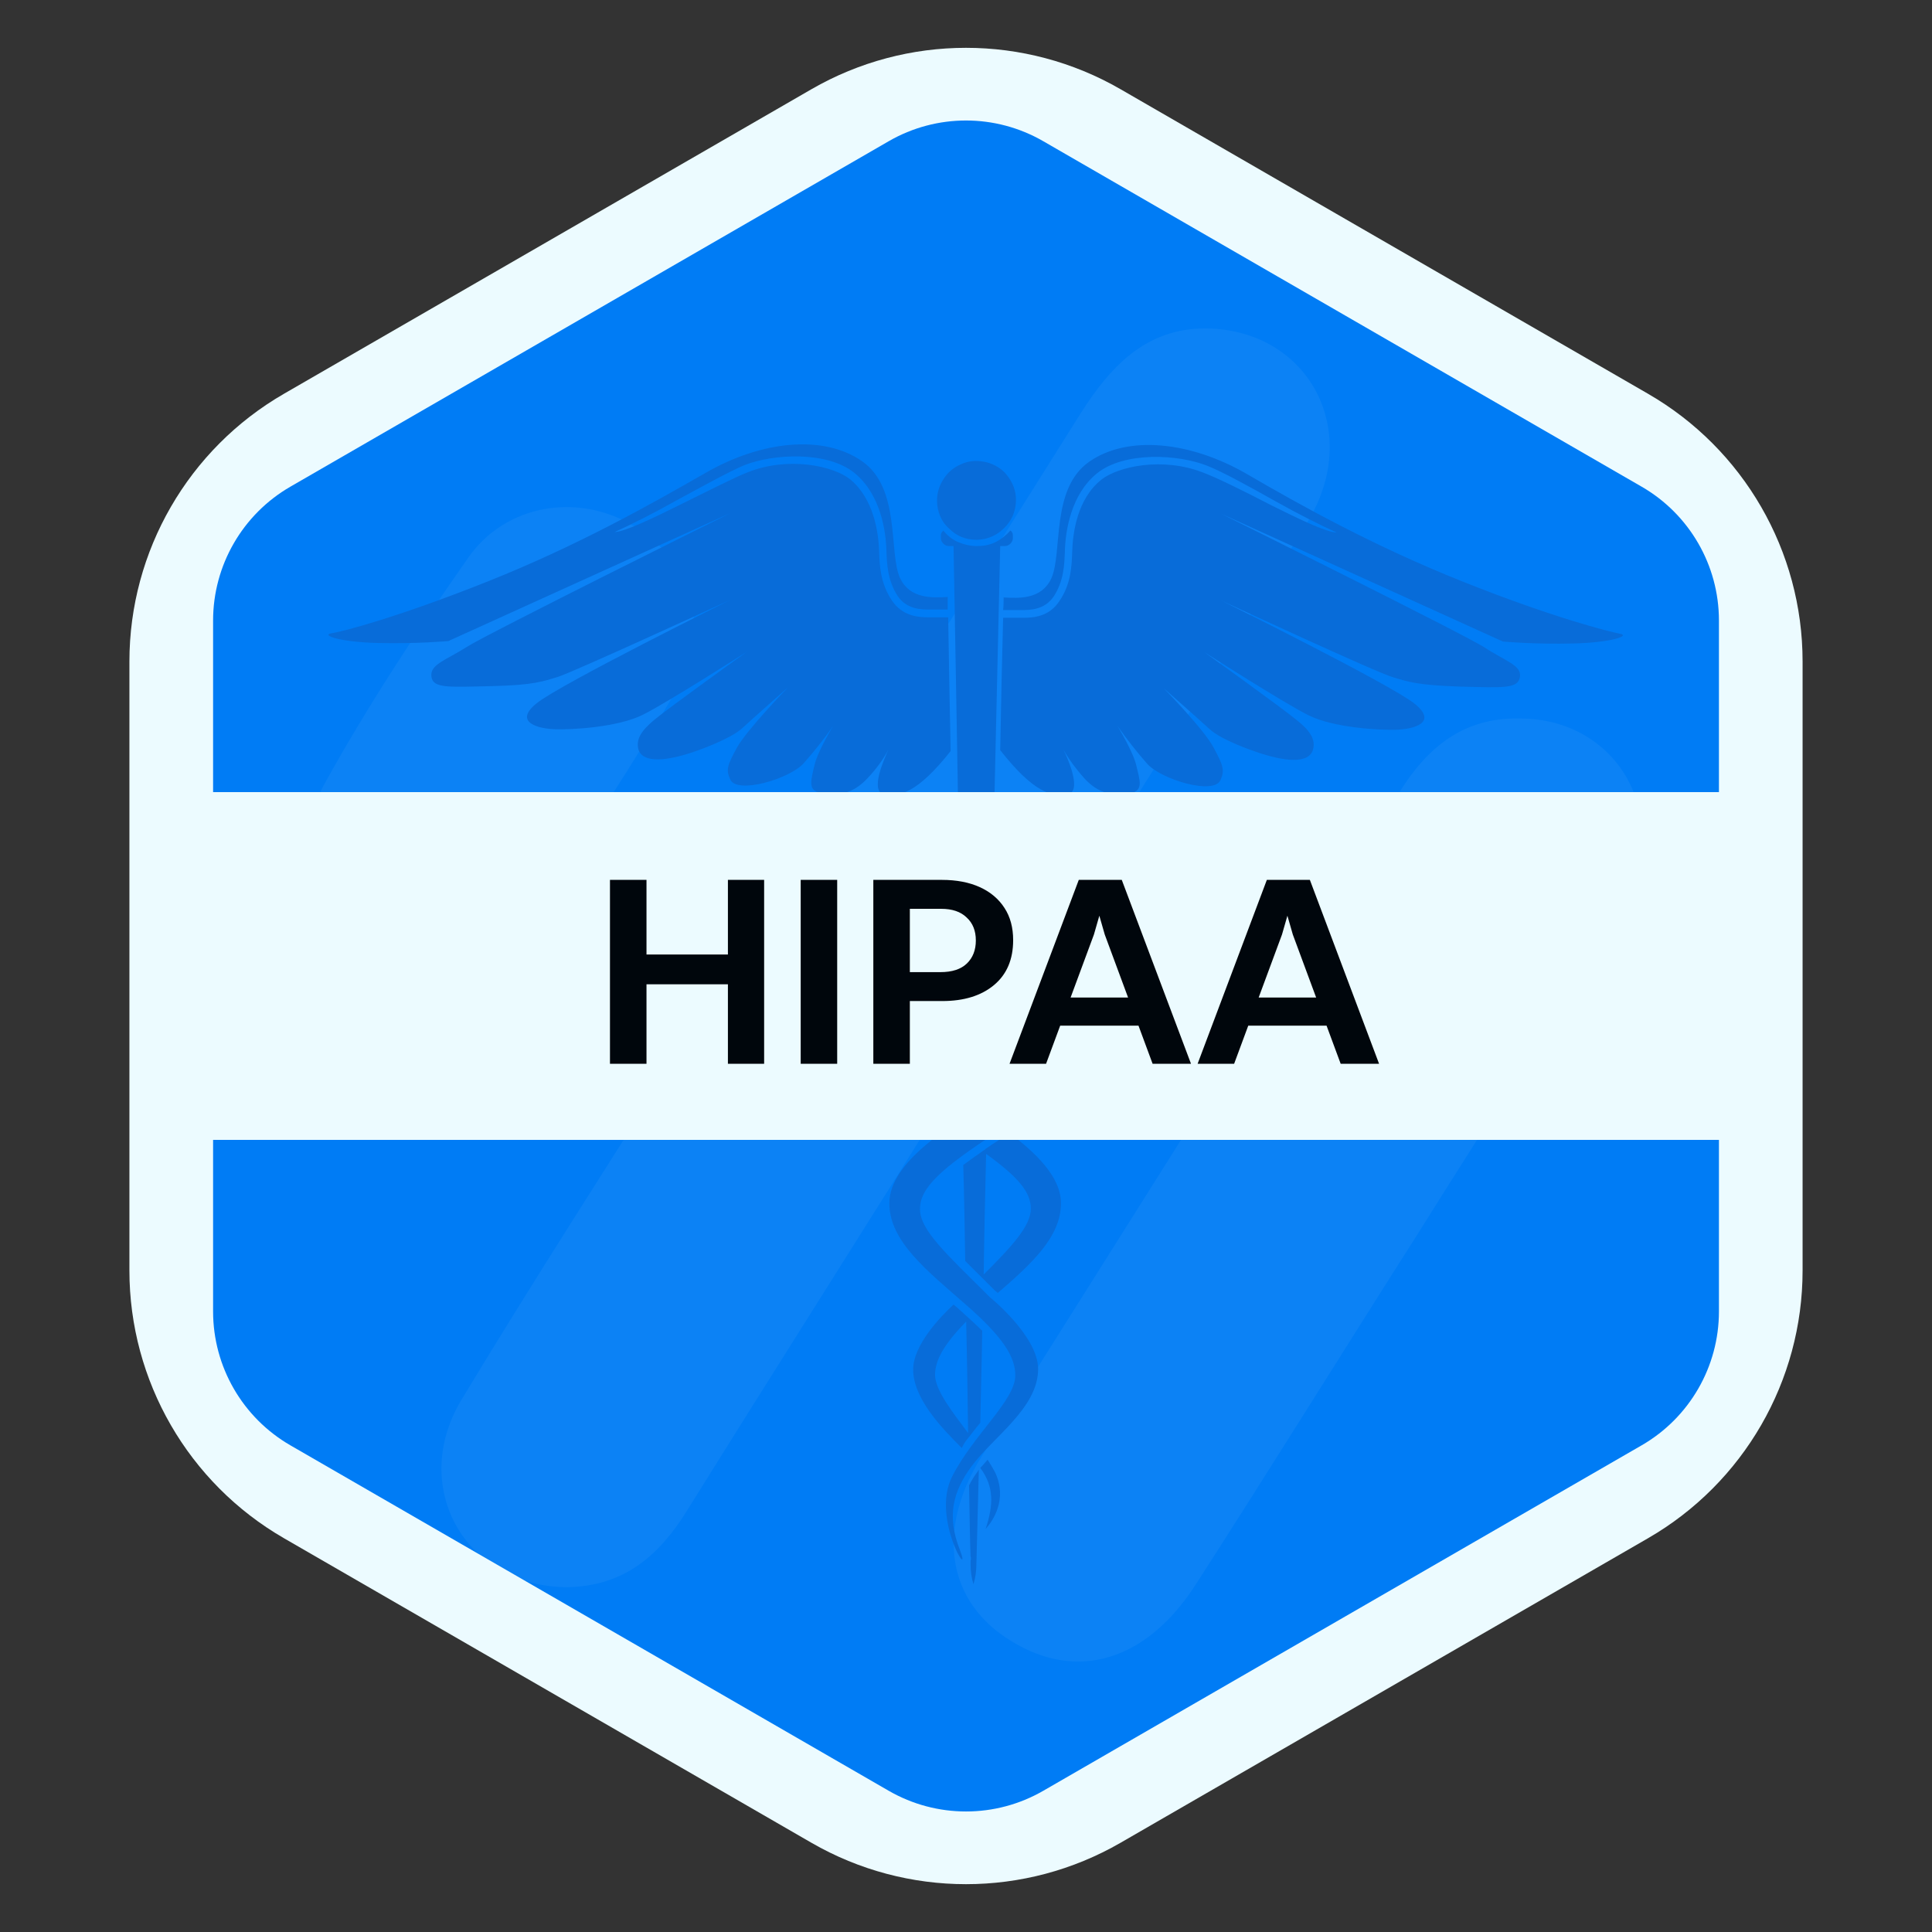 <svg width="64" height="64" viewBox="0 0 64 64" fill="none" xmlns="http://www.w3.org/2000/svg">
<rect x="0" y="0" width="64" height="64" fill="#333333" stroke="none"/>
<path d="M26.88 2.956C30.048 1.127 33.952 1.127 37.12 2.956L54.593 13.044C57.761 14.873 59.713 18.254 59.713 21.912V42.088C59.713 45.746 57.761 49.127 54.593 50.956L37.12 61.044C33.952 62.873 30.048 62.873 26.88 61.044L9.407 50.956C6.239 49.127 4.287 45.746 4.287 42.088V21.912C4.287 18.254 6.239 14.873 9.407 13.044L26.88 2.956Z" fill="#ECFBFF"/>
<path d="M29.44 4.678C31.024 3.763 32.976 3.763 34.56 4.678L54.382 16.122C55.966 17.037 56.942 18.727 56.942 20.556V43.444C56.942 45.273 55.966 46.963 54.382 47.878L34.56 59.322C32.976 60.236 31.024 60.236 29.44 59.322L9.619 47.878C8.035 46.963 7.059 45.273 7.059 43.444V20.556C7.059 18.727 8.035 17.037 9.619 16.122L29.44 4.678Z" fill="#007CF5"/>
<path d="M18.807 52.577C15.462 52.577 13.551 49.319 15.263 46.41C17.692 42.377 20.28 38.383 22.788 34.388L35.807 13.679C36.842 12.051 38.077 10.771 40.187 10.887C43.451 11.081 45.123 14.377 43.292 17.325C39.47 23.569 35.528 29.735 31.627 35.901C28.68 40.632 25.694 45.325 22.748 50.056C21.832 51.529 20.678 52.538 18.807 52.577Z" fill="url(#paint0_linear_606_5934)" fill-opacity="0.05"/>
<path d="M53.683 30.122C51.533 33.729 49.224 37.258 46.995 40.826C44.526 44.704 42.098 48.621 39.629 52.46C37.997 55.02 35.688 55.718 33.498 54.361C31.388 53.081 30.99 50.715 32.503 48.272C37.121 40.942 41.739 33.613 46.358 26.244C47.273 24.771 48.468 23.762 50.339 23.801C53.644 23.801 55.475 27.136 53.723 30.084L53.683 30.122Z" fill="url(#paint1_linear_606_5934)" fill-opacity="0.05"/>
<path d="M10.725 26.012C12.158 23.413 13.79 20.931 15.502 18.488C16.736 16.704 19.125 16.317 20.957 17.402C22.868 18.488 23.584 20.815 22.47 22.754C20.996 25.275 19.404 27.679 17.811 30.122C17.055 31.286 15.861 31.829 14.467 31.829C11.322 31.829 9.251 28.726 10.725 26.012Z" fill="url(#paint2_linear_606_5934)" fill-opacity="0.05"/>
<path d="M32.102 49.205C32.119 50.328 32.135 51.147 32.151 51.549C32.167 51.597 32.167 51.661 32.151 51.709C32.151 51.773 32.151 51.822 32.151 51.822C32.151 52.047 32.183 52.271 32.247 52.48C32.312 52.271 32.344 52.047 32.344 51.822C32.344 51.741 32.376 50.569 32.425 48.691C32.408 48.707 32.392 48.723 32.392 48.739C32.28 48.883 32.183 49.044 32.102 49.205ZM28.753 25.764C29.01 25.491 29.252 25.17 29.429 24.832C29.3 25.122 28.801 26.213 29.284 26.31C29.816 26.406 30.411 26.245 31.49 24.881C31.458 23.131 31.426 21.605 31.41 20.449H30.83C30.798 20.449 30.782 20.449 30.75 20.449C30.427 20.449 29.896 20.417 29.542 19.887C29.155 19.309 29.139 18.715 29.123 18.282C29.107 17.656 28.946 16.516 28.157 15.874C27.609 15.44 26.127 15.103 24.758 15.649C24.307 15.825 23.405 16.291 22.52 16.724C21.714 17.126 20.684 17.624 20.361 17.624C20.893 17.383 21.602 17.03 22.375 16.596C23.261 16.114 24.195 15.601 24.662 15.408C25.596 15.039 27.384 14.926 28.302 15.665C29.171 16.371 29.348 17.591 29.364 18.25C29.381 18.683 29.397 19.213 29.735 19.743C30.041 20.192 30.524 20.192 30.814 20.192H30.878H31.394C31.394 20.048 31.394 19.919 31.394 19.775C30.878 19.807 30.138 19.839 29.816 19.149C29.429 18.314 29.848 16.179 28.559 15.28C27.271 14.38 25.209 14.605 23.373 15.665C21.553 16.709 19.137 18.073 16.158 19.261C13.178 20.449 11.326 20.931 10.972 20.979C10.634 21.043 11.246 21.268 12.518 21.3C13.79 21.332 14.853 21.236 14.853 21.236L24.195 16.997C24.195 16.997 16.142 20.995 15.465 21.429C14.789 21.862 14.241 22.007 14.29 22.408C14.338 22.809 14.853 22.761 16.271 22.729C17.688 22.697 17.994 22.569 18.477 22.424C18.96 22.28 24.195 19.871 24.195 19.871C24.195 19.871 18.59 22.649 17.785 23.291C16.979 23.933 17.849 24.142 18.397 24.158C18.96 24.174 20.458 24.094 21.296 23.677C22.133 23.259 24.742 21.589 24.742 21.589C24.742 21.589 22.165 23.436 21.666 23.853C21.263 24.19 21.054 24.479 21.151 24.832C21.296 25.282 22.069 25.234 23.099 24.865C23.099 24.865 24.162 24.495 24.565 24.142C24.968 23.773 26.095 22.777 26.095 22.777C26.095 22.777 24.758 24.158 24.42 24.752C24.098 25.346 24.034 25.491 24.195 25.828C24.42 26.31 26.127 25.812 26.61 25.298C26.965 24.897 27.303 24.479 27.609 24.03C27.609 24.03 27.094 24.865 26.981 25.346C26.868 25.828 26.739 26.213 27.206 26.261C27.722 26.342 28.205 26.358 28.753 25.764ZM31.941 36.697C31.99 36.665 32.038 36.633 32.086 36.601C32.183 36.537 32.264 36.489 32.328 36.425C32.457 36.344 32.586 36.248 32.715 36.168C32.731 35.252 32.763 34.321 32.779 33.406C32.521 33.294 32.247 33.181 31.957 33.069C31.941 33.069 31.925 33.053 31.909 33.053C31.877 33.037 31.861 33.037 31.829 33.021C31.635 32.957 31.458 32.876 31.249 32.812C31.007 32.716 30.766 32.635 30.524 32.539C28.913 33.39 28.591 33.791 28.591 34.578C28.591 35.686 29.542 36.184 31.184 37.227C31.442 37.035 31.7 36.858 31.941 36.697ZM29.96 34.723C29.96 34.723 29.848 34.016 31.668 33.197C31.716 33.181 31.764 33.149 31.813 33.133C31.829 34.241 31.845 35.349 31.877 36.457C30.975 35.846 29.96 35.269 29.96 34.723ZM32.715 48.354C32.634 48.45 32.553 48.546 32.473 48.627C32.94 49.253 32.908 49.863 32.65 50.65C32.892 50.377 33.375 49.686 32.972 48.787C32.892 48.643 32.811 48.498 32.715 48.354ZM31.974 41.771C32.151 41.948 32.36 42.156 32.569 42.365C32.698 42.493 32.827 42.622 32.972 42.766C32.988 42.782 33.02 42.798 33.053 42.831C34.148 41.883 35.146 40.984 35.146 39.86C35.146 38.977 34.293 38.175 33.439 37.532C33.359 37.581 33.278 37.629 33.198 37.693C33.004 37.821 32.827 37.934 32.666 38.046C32.666 38.046 32.65 38.046 32.65 38.062C32.618 38.094 32.569 38.11 32.537 38.142C32.312 38.303 32.102 38.447 31.909 38.592C31.941 39.668 31.957 40.743 31.974 41.771ZM32.666 38.223C33.729 38.993 34.148 39.491 34.148 40.037C34.148 40.599 33.552 41.257 32.586 42.221C32.602 40.936 32.634 39.603 32.666 38.223ZM38.545 22.794C38.545 22.794 39.672 23.789 40.075 24.158C40.477 24.527 41.54 24.881 41.54 24.881C42.571 25.25 43.344 25.298 43.489 24.849C43.602 24.495 43.376 24.19 42.974 23.869C42.474 23.452 39.898 21.605 39.898 21.605C39.898 21.605 42.507 23.275 43.344 23.693C44.182 24.11 45.679 24.19 46.243 24.174C46.807 24.158 47.66 23.95 46.855 23.307C46.05 22.665 40.445 19.887 40.445 19.887C40.445 19.887 45.663 22.312 46.163 22.44C46.646 22.585 46.952 22.697 48.369 22.745C49.786 22.777 50.286 22.826 50.35 22.424C50.415 22.039 49.851 21.894 49.174 21.445C48.498 21.011 40.445 17.014 40.445 17.014L49.786 21.252C49.786 21.252 50.849 21.349 52.122 21.316C53.394 21.284 54.006 21.059 53.668 20.995C53.33 20.931 51.461 20.465 48.482 19.277C45.502 18.089 43.087 16.741 41.267 15.681C39.447 14.637 37.369 14.396 36.081 15.296C34.792 16.195 35.211 18.314 34.824 19.165C34.502 19.855 33.761 19.823 33.246 19.791C33.246 19.919 33.246 20.064 33.23 20.209H33.761H33.826C34.116 20.209 34.599 20.209 34.905 19.759C35.243 19.245 35.259 18.699 35.275 18.266C35.291 17.608 35.468 16.387 36.338 15.681C37.256 14.942 39.044 15.055 39.978 15.424C40.445 15.601 41.379 16.114 42.265 16.612C43.038 17.046 43.747 17.399 44.278 17.64C43.94 17.64 42.925 17.142 42.12 16.741C41.251 16.291 40.349 15.841 39.882 15.665C38.513 15.119 37.031 15.456 36.483 15.89C35.678 16.532 35.533 17.672 35.517 18.298C35.501 18.731 35.485 19.341 35.098 19.904C34.76 20.433 34.228 20.465 33.89 20.465C33.858 20.465 33.842 20.465 33.81 20.465H33.23C33.198 21.621 33.165 23.131 33.133 24.849C34.228 26.245 34.856 26.422 35.372 26.31C35.855 26.213 35.372 25.122 35.227 24.832C35.42 25.17 35.646 25.475 35.903 25.764C36.435 26.358 36.934 26.342 37.417 26.277C37.901 26.213 37.755 25.844 37.643 25.362C37.53 24.881 37.015 24.046 37.015 24.046C37.321 24.479 37.659 24.913 38.013 25.314C38.496 25.828 40.204 26.342 40.429 25.844C40.574 25.523 40.526 25.362 40.204 24.768C39.898 24.174 38.545 22.794 38.545 22.794ZM32.344 17.881C32.602 17.881 32.859 17.8 33.069 17.656C33.278 17.511 33.455 17.302 33.552 17.078C33.649 16.837 33.681 16.58 33.633 16.323C33.584 16.066 33.455 15.841 33.278 15.649C33.101 15.472 32.859 15.344 32.602 15.296C32.344 15.247 32.086 15.264 31.845 15.376C31.603 15.472 31.394 15.649 31.265 15.857C31.12 16.066 31.04 16.323 31.04 16.58C31.04 16.757 31.072 16.917 31.136 17.078C31.201 17.238 31.297 17.383 31.426 17.495C31.555 17.624 31.684 17.72 31.845 17.784C31.99 17.848 32.167 17.881 32.344 17.881ZM36.628 27.642C36.628 27.642 36.596 26.743 35.13 26.647C33.633 26.55 33.568 27.193 33.6 27.433C33.713 27.433 33.81 27.466 33.81 27.498C33.81 27.53 33.729 27.562 33.633 27.562C33.713 27.803 33.938 28.092 34.583 28.413C35.114 28.67 35.372 28.654 35.678 28.605C35.678 28.605 36.032 28.814 36.032 29.151C36.032 29.473 35.468 30.099 32.827 31.415C32.988 24.319 33.133 18.089 33.133 18.089H33.294C33.359 18.089 33.423 18.057 33.471 18.009C33.52 17.961 33.552 17.897 33.552 17.832V17.752C33.552 17.72 33.552 17.688 33.536 17.656C33.52 17.624 33.504 17.591 33.471 17.575C33.327 17.736 33.165 17.864 32.972 17.961C32.779 18.057 32.569 18.089 32.36 18.089C32.151 18.089 31.941 18.041 31.748 17.961C31.555 17.881 31.378 17.736 31.249 17.575C31.217 17.608 31.201 17.624 31.184 17.656C31.168 17.688 31.168 17.72 31.168 17.752V17.832C31.168 17.897 31.201 17.961 31.249 18.009C31.297 18.057 31.362 18.089 31.426 18.089H31.587C31.587 18.089 31.7 24.142 31.813 31.11C32.038 31.223 32.264 31.335 32.521 31.463C32.553 31.48 32.602 31.495 32.634 31.512C33.23 31.801 33.729 32.041 34.148 32.266C35.565 31.72 36.95 31.094 37.369 30.211C38.11 28.573 36.628 27.642 36.628 27.642ZM34.663 27.273C34.502 27.273 34.373 27.193 34.373 27.096C34.373 27 34.502 26.92 34.663 26.92C34.824 26.92 34.953 27 34.953 27.096C34.953 27.193 34.824 27.273 34.663 27.273ZM32.102 47.599C32.231 47.439 32.344 47.278 32.473 47.133C32.489 46.218 32.521 45.191 32.537 44.083C32.376 43.922 32.199 43.762 32.006 43.585C31.941 43.537 31.893 43.473 31.829 43.425C31.748 43.344 31.668 43.28 31.587 43.216C31.136 43.633 30.25 44.565 30.25 45.367C30.25 46.315 31.168 47.278 31.861 47.968C31.925 47.824 32.006 47.712 32.102 47.599ZM32.006 43.778C32.038 45.143 32.054 46.395 32.07 47.471C31.539 46.764 30.975 46.042 30.975 45.544C30.975 45.078 31.249 44.549 32.006 43.778ZM32.376 31.672C29.236 30.163 28.591 29.473 28.591 29.135C28.591 28.798 28.946 28.59 28.946 28.59C29.252 28.654 29.509 28.654 30.041 28.397C30.685 28.092 30.911 27.787 30.991 27.546C30.895 27.546 30.814 27.514 30.814 27.482C30.814 27.45 30.911 27.417 31.023 27.417V27.401C31.04 27.16 30.959 26.534 29.477 26.631C28.012 26.727 27.979 27.626 27.979 27.626C27.979 27.626 26.498 28.573 27.271 30.179C27.947 31.608 31.12 32.362 32.956 33.181C34.776 34 34.663 34.707 34.663 34.707C34.663 35.317 33.439 35.959 32.473 36.633C31.507 37.308 29.461 38.48 29.461 39.86C29.461 41.129 30.733 42.108 31.974 43.2C33.23 44.292 33.633 44.95 33.633 45.56C33.633 46.395 32.247 47.519 31.539 48.916C30.83 50.312 32.231 52.48 31.797 51.34C31.346 50.2 31.587 49.397 32.167 48.595C32.876 47.615 34.389 46.652 34.389 45.351C34.389 44.26 32.795 42.975 32.795 42.975C31.378 41.562 30.476 40.76 30.476 40.053C30.476 39.347 31.152 38.721 33.053 37.484C34.937 36.264 36.048 35.782 36.048 34.594C36.048 33.551 35.517 33.181 32.376 31.672ZM29.96 26.936C30.122 26.936 30.25 27.016 30.25 27.112C30.25 27.209 30.122 27.289 29.96 27.289C29.799 27.289 29.671 27.209 29.671 27.112C29.671 27.016 29.799 26.936 29.96 26.936Z" fill="#086CD9"/>
<rect x="4.48" y="26.24" width="55.04" height="11.52" fill="#ECFBFF"/>
<path d="M20.206 35.24V29.147H21.416V35.24H20.206ZM24.113 35.24V29.147H25.313V35.24H24.113ZM21.084 32.606V31.62H24.346V32.606H21.084ZM26.524 35.24V29.147H27.733V35.24H26.524ZM28.93 35.24V29.147H30.14V35.24H28.93ZM31.215 33.161H29.808V32.203H31.152C31.54 32.203 31.833 32.107 32.03 31.916C32.227 31.725 32.326 31.471 32.326 31.154C32.326 30.832 32.224 30.578 32.021 30.393C31.824 30.201 31.543 30.106 31.179 30.106H29.808V29.147H31.197C31.687 29.147 32.108 29.228 32.46 29.389C32.813 29.55 33.084 29.78 33.276 30.079C33.467 30.372 33.562 30.727 33.562 31.145C33.562 31.784 33.35 32.28 32.926 32.633C32.502 32.985 31.931 33.161 31.215 33.161ZM34.911 33.977V33.045H37.895V33.977H34.911ZM38.182 35.24L36.596 30.957L36.372 30.178H36.462L36.238 30.957L34.652 35.24H33.442L35.736 29.147H37.16L39.454 35.24H38.182ZM41.142 33.977V33.045H44.125V33.977H41.142ZM44.412 35.24L42.826 30.957L42.602 30.178H42.692L42.468 30.957L40.882 35.24H39.672L41.966 29.147H43.391L45.684 35.24H44.412Z" fill="#00060C"/>
<defs>
<linearGradient id="paint0_linear_606_5934" x1="45.97" y1="5.822" x2="10.24" y2="55.04" gradientUnits="userSpaceOnUse">
<stop stop-color="white"/>
<stop offset="1" stop-color="white"/>
</linearGradient>
<linearGradient id="paint1_linear_606_5934" x1="45.97" y1="5.822" x2="10.24" y2="55.04" gradientUnits="userSpaceOnUse">
<stop stop-color="white"/>
<stop offset="1" stop-color="white"/>
</linearGradient>
<linearGradient id="paint2_linear_606_5934" x1="45.97" y1="5.822" x2="10.24" y2="55.04" gradientUnits="userSpaceOnUse">
<stop stop-color="white"/>
<stop offset="1" stop-color="white"/>
</linearGradient>
</defs>
</svg>
